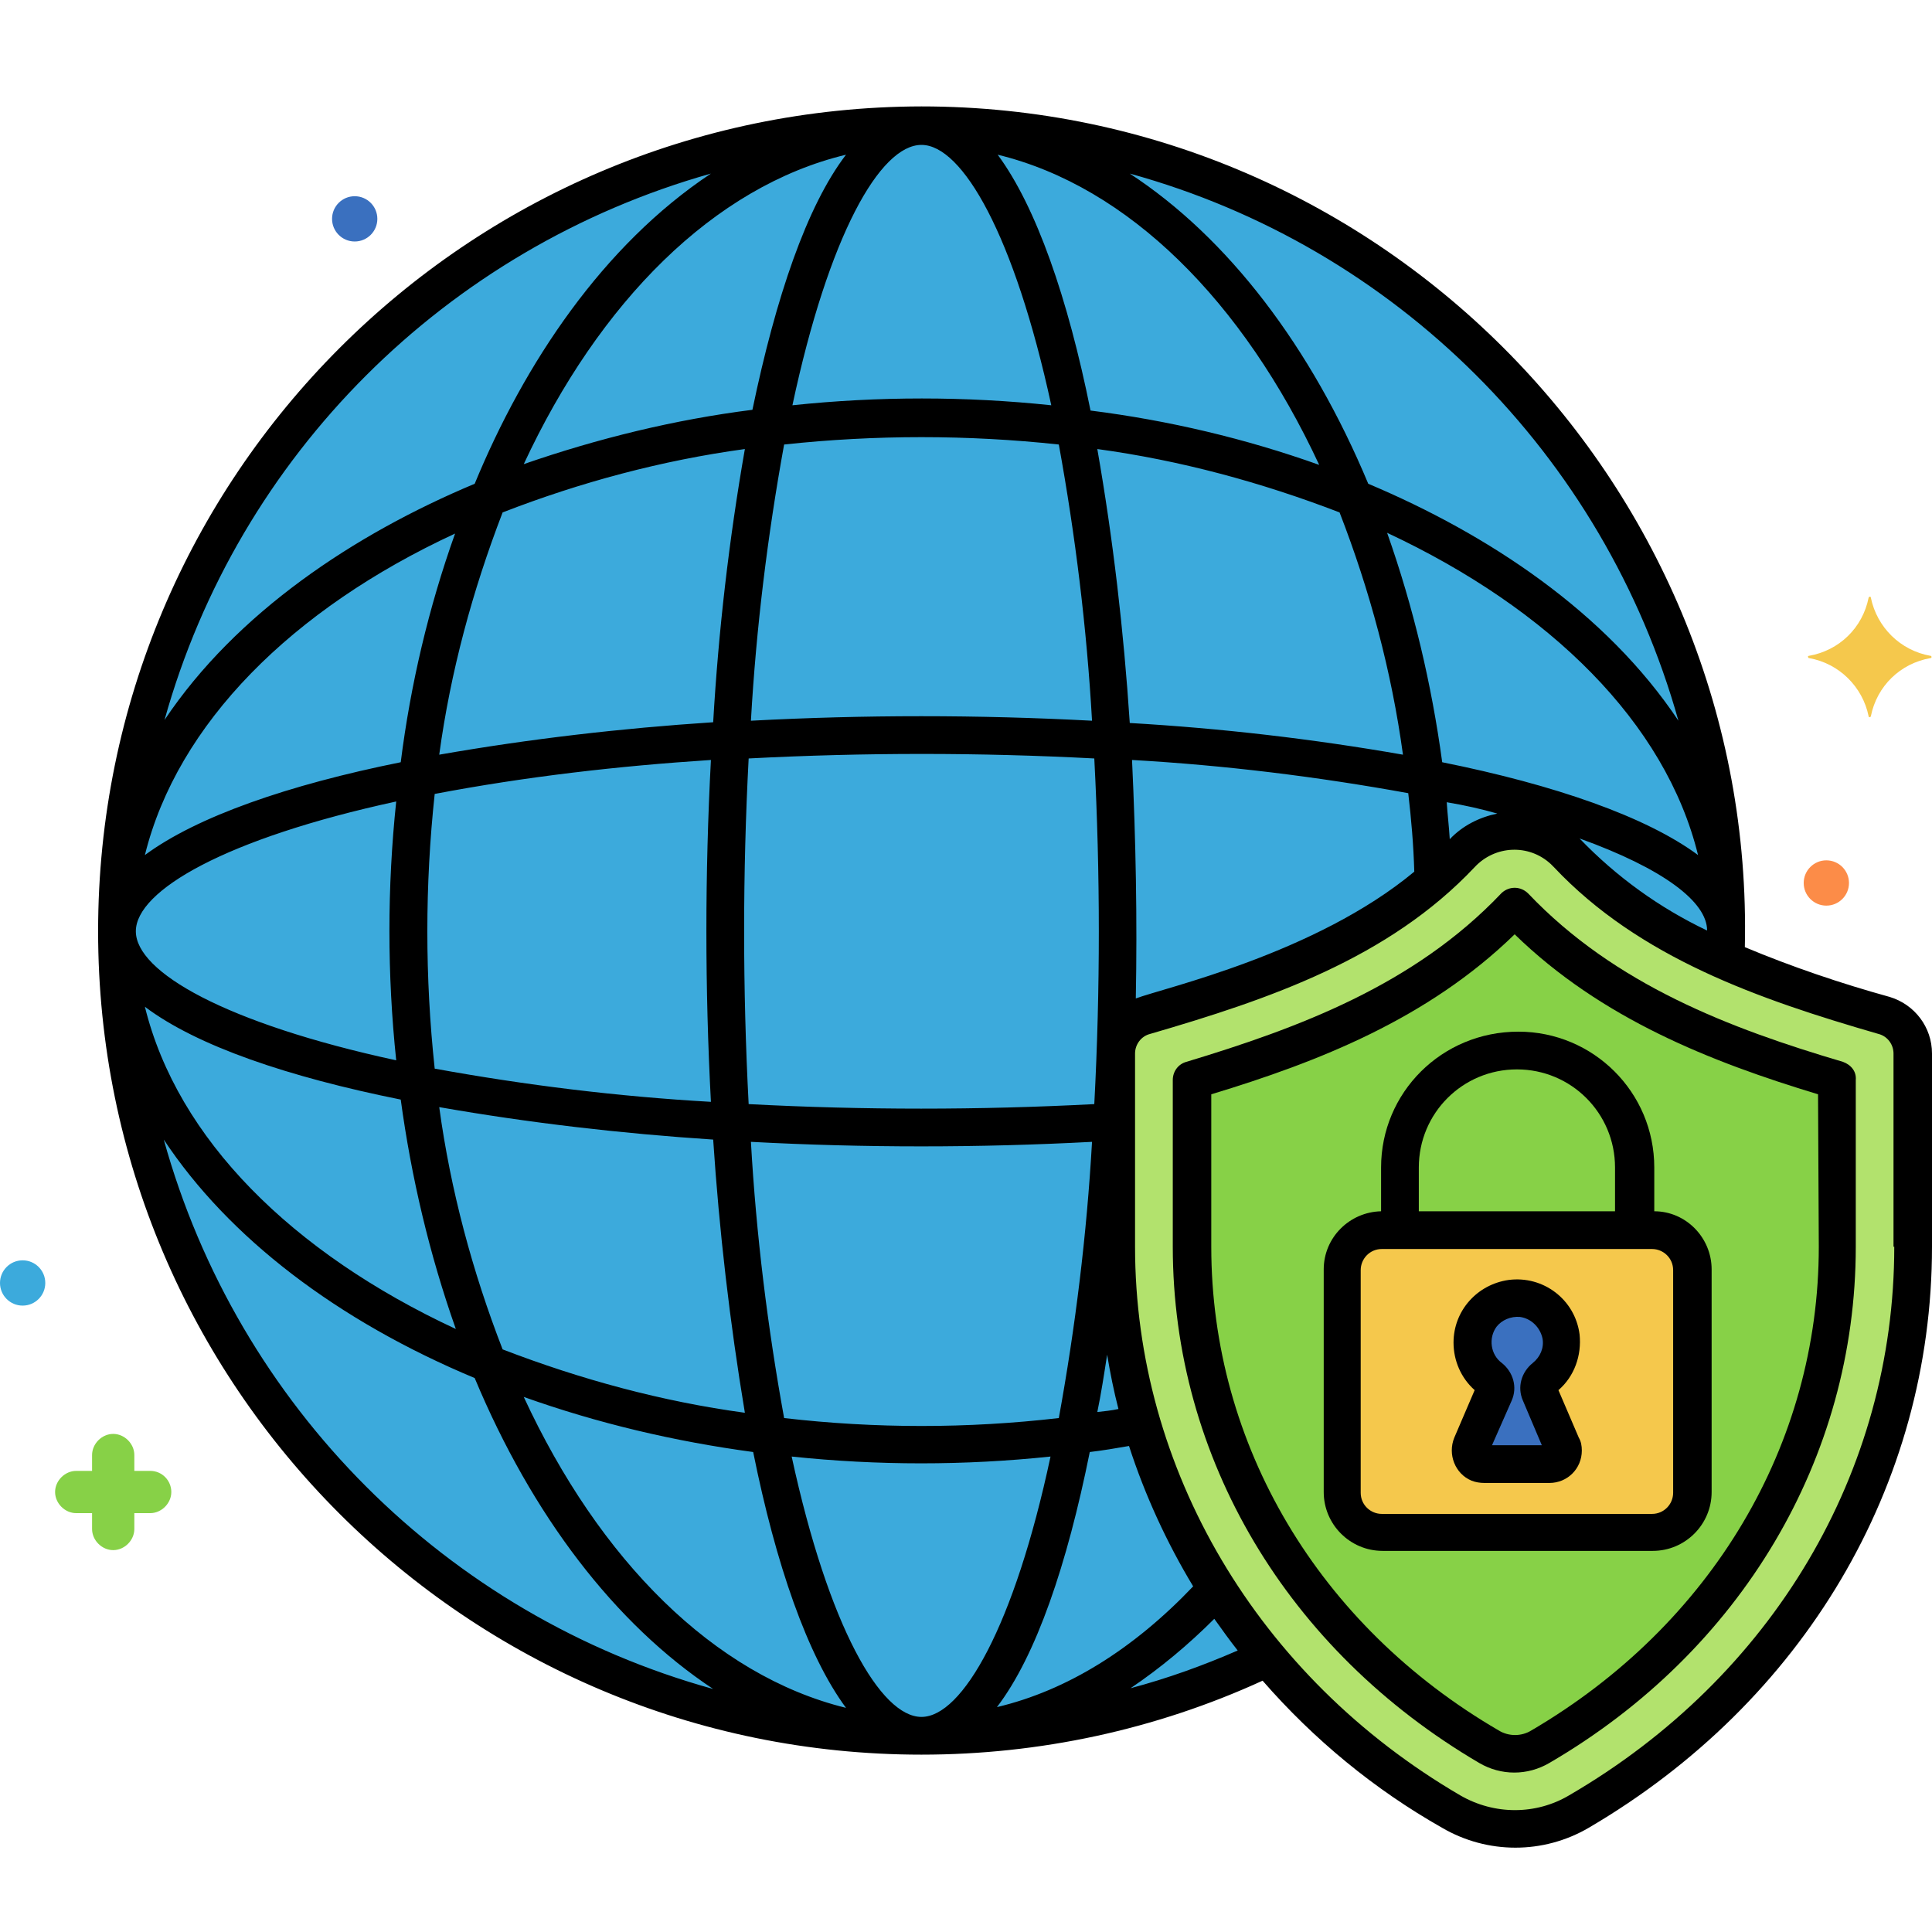 <svg id="Layer_1" enable-background="new 0 0 256 256" height="512" viewBox="0 0 256 256" width="512" xmlns="http://www.w3.org/2000/svg"><g id="Layer_3"><g><path d="m148 165.2v-25.6c0-2.3 1.5-4.4 3.8-5 16.8-4.9 31.4-10.2 41.9-21.4 3.6-3.9 9.8-4.1 13.7-.5.2.2.3.3.5.5 5.8 6.2 12.8 10.6 20.8 14.1 0-1.3.1-2.6.1-3.9 0-58.9-47.8-106.6-106.6-106.5s-106.7 47.7-106.7 106.5c0 58.9 47.8 106.6 106.6 106.5 15.9 0 31.5-3.6 45.8-10.4-12.7-15.1-19.8-34.4-19.9-54.3z" fill="#3caadc"/><path d="m253.5 139.6c0-2.3-1.5-4.4-3.8-5-16.8-4.9-31.4-10.2-41.9-21.4-3.6-3.9-9.8-4.1-13.7-.5-.2.2-.3.3-.5.5-10.5 11.2-25.1 16.6-41.9 21.4-2.2.6-3.8 2.7-3.8 5v25.6c0 30.7 16.9 58.9 44.3 74.9 5.2 3 11.7 3 16.9 0 27.4-16 44.3-44.2 44.3-74.9v-25.6z" fill="#b2e26d"/><path d="m158 143.1v22.1c0 27.1 14.7 51.8 39.4 66.2 2.1 1.2 4.7 1.2 6.8 0 24.6-14.4 39.3-39.1 39.3-66.2v-22.1c-15.3-4.6-30.8-10.4-42.8-22.9-11.9 12.5-27.4 18.4-42.7 22.9z" fill="#87d147"/><path d="m183.1 163h35.7c2.9 0 5.3 2.4 5.3 5.3v29.5c0 2.9-2.4 5.3-5.3 5.3h-35.7c-2.9 0-5.3-2.4-5.3-5.3v-29.5c.1-2.9 2.4-5.3 5.3-5.3z" fill="#f5c84c"/><path d="m207 191.4-2.9-6.9c-.3-.7-.1-1.5.5-2 2.6-2 3.1-5.7 1.1-8.3s-5.7-3.1-8.3-1.1-3.1 5.7-1.1 8.3c.3.4.7.8 1.1 1.1.6.5.8 1.3.5 2l-2.9 6.9c-.4.9 0 2 1 2.4.2.1.5.1.7.1h8.6c1 0 1.8-.8 1.8-1.8 0-.2 0-.4-.1-.7z" fill="#3a70bf"/><path d="m19.9 194.9h-2.1v-2.1c0-1.5-1.3-2.8-2.8-2.8s-2.8 1.3-2.8 2.8v2.1h-2.1c-1.5 0-2.8 1.3-2.8 2.8s1.3 2.8 2.8 2.8h2.1v2.1c0 1.5 1.3 2.8 2.8 2.8s2.8-1.3 2.8-2.8v-2.1h2.1c1.5 0 2.8-1.3 2.8-2.8s-1.2-2.8-2.8-2.8z" fill="#87d147"/><path d="m255.8 86.9c-4-.7-7.1-3.8-7.9-7.7 0-.1-.1-.2-.2-.1-.1 0-.1.1-.1.1-.8 4-3.9 7-7.9 7.7-.1 0-.2.1-.1.2 0 .1.1.1.1.1 4 .7 7.1 3.8 7.9 7.7 0 .1.1.2.2.1.1 0 .1-.1.1-.1.8-4 3.9-7 7.9-7.7.1 0 .2-.1.1-.2.1 0 0-.1-.1-.1z" fill="#f5c84c"/><circle cx="3" cy="170" fill="#3caadc" r="3"/><circle cx="47" cy="29" fill="#3a70bf" r="3"/><circle cx="242" cy="117" fill="#fc8c48" r="3"/><path d="m183 154.7v5.8c-4.2.1-7.6 3.5-7.6 7.7v29.5c0 4.3 3.5 7.8 7.8 7.8h35.8c4.3 0 7.8-3.5 7.8-7.8v-29.5c0-4.2-3.4-7.7-7.6-7.7v-5.8c0-10-8.1-18-18-18-10.2 0-18.2 8.1-18.2 18zm35.9 10.8c1.5 0 2.8 1.2 2.8 2.8v29.5c0 1.5-1.2 2.8-2.8 2.8h-35.8c-1.5 0-2.8-1.2-2.8-2.8v-29.5c0-1.5 1.2-2.8 2.8-2.8zm-17.9-23.8c7.2 0 13 5.8 13 13v5.8h-26v-5.8c0-7.2 5.8-13 13-13z"/><path d="m250.4 132.1c-6.5-1.8-13-4-19.2-6.6 1.4-60.8-47.9-111.4-109.1-111.4-60.3.1-109.1 49-109.1 109.3s48.9 109.1 109.1 109.1c15.6 0 31-3.3 45.2-9.8 6.8 7.8 14.8 14.4 23.8 19.5 6 3.5 13.4 3.5 19.4 0 28.5-16.7 45.5-45.4 45.5-77v-25.6c0-3.5-2.3-6.5-5.6-7.5zm-24.2-8.8c-6.3-3-12-7.1-16.9-12.2 11.1 4 16.9 8.4 16.9 12.2zm-35.1-22.3c-1.4-10.3-3.8-20.5-7.3-30.4 21.6 10.1 36.9 25.2 41.2 42.7-6.9-5.1-19-9.3-33.9-12.3zm7.3 6.8c-2.4.5-4.6 1.6-6.3 3.4-.1-1.7-.3-3.3-.4-4.9 2.4.4 4.6.9 6.7 1.5zm-48.4-7.1c12.3.7 24.5 2.2 36.6 4.4.4 3.4.7 6.9.8 10.4-13.1 10.9-33.2 15.4-36.9 16.8.2-10.5 0-21-.5-31.6zm-50.8 45.6c-.8-15.3-.8-30.6 0-45.8 15.3-.8 30.6-.8 45.8 0 .8 15.3.8 30.6 0 45.8-15.3.8-30.6.8-45.8 0zm45.5 5c-.7 12.3-2.2 24.5-4.4 36.6-12.1 1.4-24.3 1.4-36.4 0-2.2-12.1-3.7-24.3-4.4-36.6 15 .8 30.1.8 45.2 0zm-50.5-50.6c-.8 15.1-.8 30.2 0 45.3-12.3-.7-24.5-2.2-36.6-4.4-1.3-12.1-1.3-24.3 0-36.4 12.1-2.3 24.3-3.7 36.6-4.5zm-36-.7c1.5-11 4.4-21.7 8.4-32.1 10.3-4 21.1-6.9 32.1-8.4-2.1 12-3.5 24.1-4.2 36.2-12.2.8-24.3 2.2-36.3 4.3zm36.3 51c.8 12.1 2.2 24.2 4.2 36.2-11-1.5-21.7-4.4-32.1-8.4-4-10.3-6.9-21.1-8.4-32.1 12 2.1 24.1 3.5 36.3 4.3zm5-55.5c.7-12.3 2.2-24.5 4.4-36.6 12.1-1.3 24.3-1.3 36.4 0 2.2 12.1 3.7 24.3 4.4 36.6-15.1-.8-30.2-.8-45.2 0zm47.2 84c.4 2.4.9 4.9 1.5 7.2-.9.2-1.9.3-2.8.4.5-2.4.9-5 1.3-7.6zm-1.3-120c11 1.5 21.7 4.4 32.1 8.4 4 10.3 6.9 21.1 8.4 32.1-12-2.1-24.1-3.5-36.2-4.2-.8-12.2-2.2-24.3-4.3-36.3zm77 36c-9.6-14.4-25.2-24.7-41.1-31.4-7.6-18.2-18.6-32.6-31.6-41.1 35.2 9.7 62.8 37.2 72.7 72.5zm-47.6-33.9c-9.8-3.5-20-5.9-30.3-7.2-3-14.9-7.2-27-12.3-33.9 17.3 4.2 32.5 19.4 42.6 41.1zm-52.7-42.4c5.4 0 12.3 11.9 17.2 34.5-11.4-1.2-22.9-1.2-34.3 0 4.8-22.5 11.6-34.5 17.1-34.5zm-22.4 35.1c-10.3 1.3-20.5 3.8-30.3 7.2 10-21.5 25.2-36.8 42.7-41-5.2 6.8-9.3 18.9-12.4 33.8zm-5.5-31.3c-14.3 9.5-24.7 25.1-31.3 41.1-16 6.7-31.6 17.1-41.1 31.3 9.8-35.1 37.3-62.5 72.4-72.4zm-33.9 47.7c-3.5 9.8-5.9 20-7.2 30.3-14.9 3-27 7.2-33.9 12.3 4.3-17.4 19.5-32.6 41.1-42.6zm-7.8 35.5c-1.2 11.4-1.2 22.9 0 34.3-22.6-4.9-34.5-11.7-34.5-17.1s11.9-12.3 34.5-17.2zm.6 39.5c1.4 10.3 3.8 20.5 7.3 30.4-21.7-10.1-36.9-25.2-41.2-42.7 6.9 5.2 19 9.3 33.9 12.3zm-31.4 5.3c8.6 13 23 24 41.2 31.6 7.6 18.2 18.6 32.6 31.6 41.2-35.4-9.8-63-37.5-72.8-72.8zm47.7 34.1c9.8 3.5 20 5.9 30.4 7.3 3 14.9 7.2 27 12.3 33.9-17.5-4.3-32.7-19.6-42.7-41.2zm52.7 42.4c-5.4 0-12.3-11.9-17.2-34.5 11.4 1.2 22.9 1.2 34.3 0-4.8 22.5-11.7 34.5-17.1 34.5zm22.3-35.1c1.7-.2 3.5-.5 5.2-.8 2.1 6.5 5 12.8 8.5 18.6-7.9 8.3-16.7 13.8-26 16 5.2-6.8 9.3-18.9 12.3-33.8zm5.4 31.3c4-2.7 7.7-5.8 11.1-9.2 1 1.4 2 2.8 3.1 4.2-4.6 2-9.3 3.7-14.2 5zm101.2-58.5c0 29.8-16.1 57-43.1 72.7-4.4 2.6-9.9 2.6-14.4 0-26.9-15.7-43.1-43.3-43.1-72.7v-25.6c0-1.2.8-2.3 2-2.6 15.8-4.6 31.6-10 43-22.1 2.7-2.9 7.2-3.1 10.1-.4.1.1.3.3.4.4 11.3 12 27.1 17.5 43 22.1 1.2.3 2 1.4 2 2.6v25.6z"/><path d="m244.2 140.7c-14.9-4.4-30.2-10.2-41.7-22.3-1-1-2.5-1-3.5-.1 0 0-.1.1-.1.1-11.5 12.1-26.8 17.8-41.7 22.3-1.1.3-1.8 1.3-1.8 2.4v22.1c0 28 15.2 53.5 40.6 68.4 2.9 1.7 6.4 1.7 9.3 0 25.4-14.8 40.6-40.4 40.6-68.4v-22.1c.1-1.1-.6-2-1.7-2.4zm-3.2 24.5c0 26.2-14.2 50.1-38.1 64.1-1.3.8-3 .8-4.3 0-23.9-13.9-38.1-37.9-38.1-64.1v-20.2c14.2-4.3 28.7-10 40.2-21.2 11.5 11.2 26 16.9 40.2 21.2z"/><path d="m196.7 196.5h8.6c2.4 0 4.3-1.9 4.3-4.3 0-.6-.1-1.2-.4-1.7l-2.7-6.3c2.1-1.8 3.1-4.6 2.8-7.4-.6-4.6-4.8-7.8-9.4-7.2-4.2.6-7.3 4.1-7.3 8.3 0 2.4 1 4.7 2.8 6.3l-2.7 6.3c-.9 2.2.1 4.8 2.3 5.7.5.2 1.1.3 1.7.3zm4.7-22c1.5.2 2.7 1.4 3 2.9.2 1.2-.3 2.4-1.3 3.2-1.5 1.2-2.1 3.2-1.3 5l2.5 5.9h-6.6l2.6-5.9c.8-1.8.2-3.8-1.3-5-1.5-1.1-1.8-3.3-.7-4.8.7-.9 1.9-1.4 3.1-1.3z"/></g></g></svg>